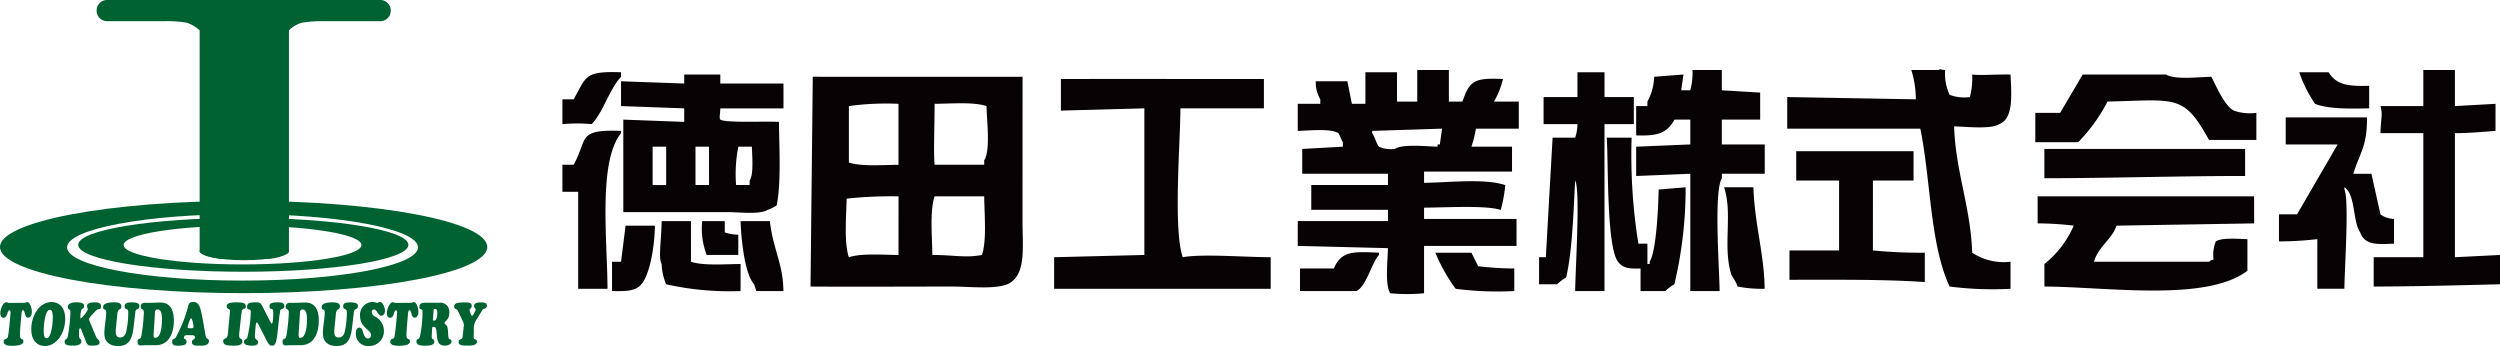 <svg xmlns="http://www.w3.org/2000/svg" xmlns:xlink="http://www.w3.org/1999/xlink" width="288.938" height="40" viewBox="0 0 288.938 40">
  <defs>
    <clipPath id="clip-path">
      <rect id="長方形_190" data-name="長方形 190" width="56.315" height="40" fill="none"/>
    </clipPath>
    <clipPath id="clip-path-2">
      <rect id="長方形_250" data-name="長方形 250" width="223.939" height="26" fill="none"/>
    </clipPath>
  </defs>
  <g id="グループ_83" data-name="グループ 83" transform="translate(14382 8982)">
    <g id="グループ_44" data-name="グループ 44" transform="translate(-14382 -8982)">
      <g id="グループ_43" data-name="グループ 43" clip-path="url(#clip-path)">
        <path id="パス_5746" data-name="パス 5746" d="M2.756,169.939a1.292,1.292,0,0,0,.379-.042.536.536,0,0,1,.175-.042c.326,0,.518.761.518,1.1,0,.37-.138.7-.442.7-.406,0-.337-.865-.571-.865-.17,0-.176.293-.218.8-.032.42-.145,1.5-.145,2.1s.4.293.4.713c0,.209-.191.5-1.3.5-.959,0-.976-.328-.976-.475,0-.419.379-.208.476-.544.128-.447.315-2.752.315-2.857s-.032-.23-.129-.23c-.266,0-.2.865-.677.865-.246,0-.379-.222-.379-.523,0-.441.31-1.271.7-1.271a.418.418,0,0,1,.155.042.573.573,0,0,0,.193.042Z" transform="translate(-0.147 -134.939)" fill="#006230"/>
        <path id="パス_5747" data-name="パス 5747" d="M19.153,174.881c-.907,0-1.58-.678-1.58-1.912,0-1.739,1.04-3.177,2.347-3.177.907,0,1.58.677,1.58,1.912,0,1.739-1.04,3.177-2.347,3.177m.912-3.3c0-.272-.016-.922-.341-.886-.571,0-.715,1.865-.715,2.4,0,.272.016.922.342.887.57,0,.715-1.866.715-2.4" transform="translate(-13.961 -134.889)" fill="#006230"/>
        <path id="パス_5748" data-name="パス 5748" d="M39.513,171.422a1.5,1.5,0,0,0-.361.5,1.328,1.328,0,0,0,.08.273L39.985,174c.154.315.389.309.389.574,0,.237-.043.418-.868.418-.555,0-.587-.125-.813-.761l-.361-.914c-.032-.077-.124-.336-.2-.336-.138,0-.117.377-.122.482,0,.155-.011.364.005.511.037.279.261.245.261.495,0,.539-.752.524-1.041.524-.9,0-.89-.3-.89-.467,0-.356.262-.147.357-.6a17.6,17.6,0,0,0,.309-2.837c0-.356-.3-.2-.3-.579,0-.432.581-.523.96-.523.955,0,.917.307.917.42,0,.4-.266.21-.352.544a5.243,5.243,0,0,0-.079.692c0,.056-.005.21.052.21a3.206,3.206,0,0,0,.822-1.054c0-.084-.1-.181-.1-.364s.069-.446.923-.446c.613,0,.694.252.694.469,0,.467-.31.2-.576.481Z" transform="translate(-28.87 -135.046)" fill="#006230"/>
        <path id="パス_5749" data-name="パス 5749" d="M61.548,172.575c-.138,1.257-.33,2.464-1.8,2.464-.858,0-1.61-.362-1.61-1.479,0-.81.218-1.7.212-2.423,0-.475-.352-.154-.352-.573,0-.057-.123-.573,1.238-.573.843,0,.864.286.864.482,0,.488-.417.1-.47.923-.154,1.619-.133,1.186-.176,1.857-.032.51.118.8.5.8.347,0,.582-.209.7-.636a10.15,10.15,0,0,0,.245-2.283c0-.537-.422-.2-.422-.7,0-.266.145-.441.844-.441.9,0,.858.321.858.425,0,.51-.4.161-.464.727Z" transform="translate(-46.076 -135.047)" fill="#006230"/>
        <path id="パス_5750" data-name="パス 5750" d="M78.207,175.023c-.075,0-.155.007-.229.013s-.155.014-.235.014c-.229,0-.415-.07-.415-.413,0-.481.33-.208.425-.606a19.7,19.7,0,0,0,.305-2.766c0-.565-.358-.251-.358-.671,0-.454.325-.475.593-.467.491.013,1.051-.022,1.574-.035.586-.015,1.659.111,1.659,2.109,0,.768-.208,2.822-2.113,2.822Zm.976-1.251c0,.231,0,.4.187.4.65,0,.778-1.292.778-2.137,0-.545-.063-1.145-.523-1.145-.326,0-.277.391-.3.65Z" transform="translate(-61.431 -135.127)" fill="#006230"/>
        <path id="パス_5751" data-name="パス 5751" d="M98.5,173.625c-.267.028-.309.127-.309.308,0,.224.3.062.3.44,0,.244-.08.467-.992.467-.262,0-.667,0-.667-.46s.256-.133.485-.628a15.225,15.225,0,0,0,1.345-3.4c.08-.481.288-.564.619-.564.491,0,.693.348.848.914.16.587.469,2.444.56,2.961.1.559.39.21.39.678,0,.545-.859.5-1.126.5-.219,0-.832.049-.832-.406,0-.4.34-.231.34-.557,0-.217-.127-.2-.25-.252Zm.618-.8c.156-.015.178-.07.178-.182,0-.286-.17-.977-.262-.977-.134,0-.421.922-.421,1.04,0,.077.079.1.16.119Z" transform="translate(-76.933 -134.889)" fill="#006230"/>
        <path id="パス_5752" data-name="パス 5752" d="M126.253,171.331c0-.1.026-.2.026-.349,0-.343-.373-.12-.373-.538,0-.091-.06-.454,1.041-.454.879,0,1.163.091,1.163.461,0,.44-.411.146-.465.566-.016.133-.041.273-.063.4l-.207,1.927a3.915,3.915,0,0,0-.038.461c0,.566.378.259.378.691,0,.517-.726.5-1,.5-.891,0-1.217-.1-1.217-.516,0-.461.469-.091.539-.846Z" transform="translate(-99.699 -135.046)" fill="#006230"/>
        <path id="パス_5753" data-name="パス 5753" d="M141,169.99c.476,0,.806.049.806.454,0,.433-.465.147-.5.615-.006.056-.075.441-.1.656l-.219,1.983c-.123,1.1-.314,1.3-.624,1.3-.335,0-.517-.418-.682-.74l-.779-1.537c-.044-.083-.192-.4-.285-.4-.116,0-.133.419-.143.517-.028.216-.08.977-.08,1.074,0,.469.373.343.373.672,0,.4-.5.411-.709.411-.229,0-.933-.006-.933-.446,0-.349.319-.224.394-.489a14.038,14.038,0,0,0,.4-2.912c.043-.53-.426-.154-.426-.644s.432-.516,1.046-.516c.465,0,.549.07.9.8l.6,1.179c.033.063.236.483.3.483.181,0,.175-1.153.175-1.222.033-.838-.432-.2-.432-.782,0-.154-.027-.454.912-.454" transform="translate(-108.936 -135.046)" fill="#006230"/>
        <path id="パス_5754" data-name="パス 5754" d="M159.73,175.023c-.075,0-.156.007-.229.013s-.155.014-.235.014c-.229,0-.416-.07-.416-.413,0-.481.33-.208.426-.606a19.7,19.7,0,0,0,.3-2.766c0-.565-.358-.251-.358-.671,0-.454.327-.475.592-.467.491.013,1.051-.022,1.575-.035.586-.015,1.658.111,1.658,2.109,0,.768-.208,2.822-2.113,2.822Zm.976-1.251c.006.231,0,.4.187.4.651,0,.779-1.292.779-2.137,0-.545-.064-1.145-.523-1.145-.326,0-.276.391-.3.65Z" transform="translate(-126.196 -135.127)" fill="#006230"/>
        <path id="パス_5755" data-name="パス 5755" d="M184.4,172.575c-.14,1.257-.331,2.464-1.8,2.464-.859,0-1.611-.362-1.611-1.479,0-.81.219-1.7.212-2.423,0-.475-.351-.154-.351-.573,0-.057-.123-.573,1.238-.573.843,0,.864.286.864.482,0,.488-.415.1-.469.923-.155,1.619-.133,1.186-.176,1.857-.032.51.117.8.5.8.347,0,.581-.209.7-.636a10.176,10.176,0,0,0,.245-2.283c0-.537-.421-.2-.421-.7,0-.266.144-.441.842-.441.9,0,.859.321.859.425,0,.51-.4.161-.465.727Z" transform="translate(-143.669 -135.047)" fill="#006230"/>
        <path id="パス_5756" data-name="パス 5756" d="M200.085,173.4c0-.343.129-.65.417-.65.272,0,.352.327.432.6.1.314.256.663.545.663a.362.362,0,0,0,.357-.4c0-.613-1.27-.872-1.27-2.206a1.489,1.489,0,0,1,1.451-1.619,2.324,2.324,0,0,1,.54.118c.068,0,.164-.118.315-.118.314,0,.576.634.576,1,0,.308-.171.594-.416.594-.389,0-.5-.726-.858-.726-.139,0-.251.1-.251.293a.6.6,0,0,0,.331.5,1.867,1.867,0,0,1,1.073,1.661,1.716,1.716,0,0,1-1.773,1.775,1.4,1.4,0,0,1-1.467-1.487" transform="translate(-158.955 -134.889)" fill="#006230"/>
        <path id="パス_5757" data-name="パス 5757" d="M220.075,169.939a1.3,1.3,0,0,0,.38-.042.535.535,0,0,1,.175-.042c.326,0,.518.761.518,1.1,0,.37-.14.7-.443.7-.4,0-.336-.865-.57-.865-.171,0-.177.293-.219.8-.033.42-.145,1.5-.145,2.1s.406.293.406.713c0,.209-.193.5-1.3.5-.962,0-.978-.328-.978-.475,0-.419.378-.208.474-.544.128-.447.316-2.752.316-2.857s-.032-.23-.128-.23c-.267,0-.2.865-.678.865-.246,0-.379-.222-.379-.523,0-.441.309-1.271.7-1.271a.436.436,0,0,1,.155.042.56.56,0,0,0,.192.042Z" transform="translate(-172.793 -134.939)" fill="#006230"/>
        <path id="パス_5758" data-name="パス 5758" d="M235.907,174.078c0,.189,0,.266.128.356a.278.278,0,0,1,.176.272c0,.5-.81.475-1.061.475s-1.009.036-1.009-.488a.247.247,0,0,1,.161-.266c.171-.077.171-.1.25-.348a13.3,13.3,0,0,0,.283-2.941c-.016-.118-.058-.126-.138-.153-.14-.049-.214-.07-.214-.287,0-.391.311-.461.544-.475h1.756a1.013,1.013,0,0,1,1.152,1.076c.048.9-.548,1.055-.548,1.228,0,.1.052.126.1.182a.615.615,0,0,1,.235.343c.1.384.053.879.129,1.2a.22.22,0,0,0,.138.181c.091.049.208.091.208.236,0,.406-.528.51-.758.51-1.125,0-.843-1.18-1.034-1.948a.275.275,0,0,0-.288-.225c-.134,0-.15.022-.166.2Zm.144-2.033c-.01.154-.022.245.127.245.321,0,.374-.593.374-.908,0-.265-.053-.461-.283-.461-.156,0-.139.189-.156.349Z" transform="translate(-186.01 -135.231)" fill="#006230"/>
        <path id="パス_5759" data-name="パス 5759" d="M255.782,170.982c-.176-.3-.438-.176-.438-.489,0-.383.288-.5,1.307-.5.576,0,.72.133.72.406,0,.32-.241.293-.241.481,0,.126.193.67.283.678s.416-.636.416-.719c0-.14-.182-.19-.182-.44,0-.392.587-.406.784-.406.466,0,.7.091.7.391,0,.384-.373.251-.516.482l-.615,1a1.891,1.891,0,0,0-.378,1.347l-.022.819c-.011.349.379.126.379.481,0,.133.032.481-1.047.481-.56,0-1.072-.014-1.072-.411,0-.441.422-.216.459-.566l.149-1.41a1.123,1.123,0,0,0-.145-.483Z" transform="translate(-202.855 -135.046)" fill="#006230"/>
        <path id="パス_5760" data-name="パス 5760" d="M63.037,122.516c-10.537,0-19.08,1.393-19.08,3.111s8.542,3.112,19.08,3.112,19.082-1.393,19.082-3.112-8.543-3.111-19.082-3.111m-.086,5.376c-7.588,0-13.741-1-13.741-2.241s6.153-2.241,13.741-2.241,13.743,1,13.743,2.241-6.152,2.241-13.743,2.241" transform="translate(-34.921 -97.331)" fill="#006230"/>
        <path id="パス_5761" data-name="パス 5761" d="M28.157,112.933C12.607,112.933,0,115.321,0,118.268S12.607,123.6,28.157,123.6s28.158-2.389,28.158-5.333-12.607-5.335-28.158-5.335m-.127,9.216c-11.2,0-20.278-1.721-20.278-3.842s9.079-3.841,20.278-3.841,20.28,1.72,20.28,3.841-9.079,3.842-20.28,3.842" transform="translate(0 -89.718)" fill="#006230"/>
        <path id="パス_5762" data-name="パス 5762" d="M122.546,137.044c0,.585-2.3,1.061-5.145,1.061s-5.144-.476-5.144-1.061,2.3-1.06,5.144-1.06,5.145.474,5.145,1.06" transform="translate(-89.181 -108.031)" fill="#006230"/>
        <path id="パス_5763" data-name="パス 5763" d="M87.109,0H55.521a1.211,1.211,0,0,0-1.2,1.223,1.21,1.21,0,0,0,1.2,1.224h6.8a13.547,13.547,0,0,1,2.4.174,3.9,3.9,0,0,1,1.509.89v25.6a2.843,2.843,0,0,0,1.186.572,6.541,6.541,0,0,0,1.558.237H73.9a5.227,5.227,0,0,0,1.55-.237c.557-.174.938-.306,1.1-.572V3.512a3.39,3.39,0,0,1,1.509-.89,14.16,14.16,0,0,1,2.4-.174h6.658a1.211,1.211,0,0,0,1.2-1.224A1.211,1.211,0,0,0,87.109,0" transform="translate(-43.155)" fill="#006230"/>
      </g>
    </g>
    <g id="グループ_81" data-name="グループ 81" transform="translate(-14317 -8974)">
      <g id="グループ_82" data-name="グループ 82" transform="translate(0 0)" clip-path="url(#clip-path-2)">
        <path id="パス_5798" data-name="パス 5798" d="M166.064,6.347c1.671-.658,1.411-3.386,1.3-5.735-2.2-.021-3.332.128-4.432,0a8.58,8.58,0,0,1-.261,2.607,4.83,4.83,0,0,1-2.346-.261A5.889,5.889,0,0,1,159.807.09c-.747-.034-.379-.185-.782,0H155.9a11.242,11.242,0,0,1,.521,3.389l-14.86-.261v3.65H156.94c1.2,5.756,1.1,13.377,3.389,18.249a39.142,39.142,0,0,0,7.039.261V22.249a6.625,6.625,0,0,1-4.432-1.043c-.158-5.179-1.942-9.482-2.086-14.6,1.45.034,4.258.362,5.214-.261M108.711,1.133c-3.413-.165-3.848.232-4.693,2.607h-1.564V.09H98.8V3.74H96.458V.351h-3.65V4H91.244l-.521-2.607h-3.65a3.8,3.8,0,0,0,.521,2.086V4H84.987V7.129c1.34-.034,3.826-.306,4.693.261.173.223.352.819.521,1.043v.521l-4.693.261v2.868h9.906v1.3H86.551v2.868h8.864v1.3H84.987v2.868l10.428.261c-.034,1.45-.362,4.258.261,5.214a20.775,20.775,0,0,0,3.91,0V20.424h10.689V17.3H99.586v-1.3c2.935-.023,7.109-.283,8.864.261a16.319,16.319,0,0,0,.521-2.868c-2.346-.793-6.544-.3-9.385-.261v-1.3h10.167V8.954h-4.693a13.769,13.769,0,0,0,.521-2.086h4.953V3.74h-2.868a9.788,9.788,0,0,0,1.043-2.607m-7.3,7.56h-.261v.261c-1.4-.034-4.043-.334-4.953.261a3.45,3.45,0,0,1-1.825-.261c-.326-.406-.464-1.153-.782-1.564V7.129l8.082-.261-.261,1.825M134,5.825h4.432V2.7L134,2.436V.09h-3.389a7.535,7.535,0,0,1-.261,2.346h-1.043l.261-1.825-3.389.261A6.31,6.31,0,0,1,125.4,3.74v.521h-1.3V7.65c2.556.081,3.553-.27,4.432-1.825h1.825V8.693l-6.257.261v3.389l6.257-.261V25.638h3.389c-.029-2.535-.693-11.525.261-13.035v-.521h4.953V8.693H134Zm84.727,15.9V7.39c1.737,0,3.26-.164,4.693-.261V4l-4.693.261V.09h-3.65V4.261h-4.953c.289,1.006.038,1.369,0,3.128h4.953V21.728H209.34v3.389c4.869-.007,10.128-.154,14.6-.261V21.467l-5.214.261M3.389,6.347C4.8,4.821,5.361,2.421,6.778.872V.351C2.461.2,2.785.889,1.3,3.479H0V6.347a18.591,18.591,0,0,1,3.389,0M123.831,3.218h-3.389V.351h-3.128V3.218H113.4V6.347h3.91a4.774,4.774,0,0,1-.261,1.564h-2.607l-.782,13.817h-.782v3.128h2.086a4.707,4.707,0,0,1,1.043-.782c.725-3.1.846-7.651,1.043-11.21.616,1.1.025,10.257,0,12.774h3.389V6.347h3.389Zm84.987,1.3V1.915c-2.477.076-3.776-.111-4.693-1.564h-3.389A15.371,15.371,0,0,0,202.562,4c1.51.613,4.019.57,6.257.521M18.249.611H14.078V1.654l-7.3-.261V4.261l7.3.261V6.086L7.039,5.825V16.514H19.031c1.378,0,3.783.311,4.693-.261a3.927,3.927,0,0,0,1.043-.521c.529-2.69.289-6.522.261-9.646-1.677-.09-6.135.138-6.778-.261-.154-.255-.022-.5,0-1.3h7.3V1.654h-7.3ZM11.992,13.386H10.428V8.954h1.564Zm8.342-4.432H21.9c.033,1.177.223,3.178-.261,3.91v.521H20.074a16.077,16.077,0,0,1,.261-4.432m-3.389,4.432H15.381V8.954h1.564ZM53.182.872c-8,.015-15.382,0-24.245,0l-.261,24.245c5.636.038,10.441,0,16.424,0,2.105,0,5.52.43,6.778-.521,1.686-1.221,1.3-4.092,1.3-7.039Zm-14.338,20.6c-1.832-.021-4.333-.216-5.735.261-.567-1.662-.3-4.666-.261-6.778a49.362,49.362,0,0,1,6-.261Zm0-10.428c-1.832.021-4.333.216-5.735-.261V4.261A31.238,31.238,0,0,1,38.844,4ZM48.49,21.467c-1.911.358-3.046.014-5.735,0-.021-2.122-.305-5.1.261-6.778H48.75c.021,2.122.305,5.1-.261,6.778m.261-10.949v.521H43.015c-.136-1.552,0-4.213,0-7.039,1.9-.021,4.526-.238,6,.261.034,1.672.474,5.12-.261,6.257M193.177,4.783c-1.079-.535-2.044-2.863-2.607-3.91-1.45.034-4.258.362-5.214-.261H175.71L173.1,5.043h-2.868V8.432h4.953a19.288,19.288,0,0,0,3.389-4.693c7.975-.186,8.8-.88,11.731,4.432h5.475V5.043a5.565,5.565,0,0,1-2.607-.261M71.692,21.728c-1.1-3.3-.292-12.975-.261-17.206h9.646V1.133c-8.4,0-16.3-.019-23.463,0v3.65l9.646-.261V21.467l-10.428.261v3.65H81.859v-3.65c-3.146-.012-7.909-.408-10.167,0m139.994-1.564V17.3a2.725,2.725,0,0,1-1.564-.521l-1.043-4.693h-2.086c.638-2.236,1.638-3.157,1.564-6.517h-9.385V8.693h6l-4.693,8.082h-2.086V19.9a39.283,39.283,0,0,0,4.432-.261v5.735h3.128c.022-2.474.569-10.281,0-11.471v-.261c1.3.8.949,3.974,1.825,5.214.51,1.456,1.906,1.409,3.91,1.3M6.778,7.39V7.129c-5.107-.2-3.812.892-5.475,3.91H0v3.128H1.825v11.21H5.214C5.186,19.641,4.12,10.691,6.778,7.39M126.7,13.907c-.038,1.909-.255,7.11-1.043,8.342v.261H125.4V20.164h-1.043a64.494,64.494,0,0,1-.782-12.253H120.7c.2,3-.039,12.551,1.3,14.338.582.739,1.213.827,2.607.782v2.607h2.868a4.707,4.707,0,0,1,1.043-.782,48.232,48.232,0,0,0,1.3-11.21l-3.128.261M194.48,9.214c-7.633,0-15.117,0-23.2,0V12.6c7.782-.011,15.794-.267,23.2-.261Zm-43.015,3.65h4.693V9.475H142.6v3.389h4.953v8.082h-5.735v3.389c5.178,0,10.879-.063,15.642.261V21.206a56.467,56.467,0,0,1-6-.261Zm-17.206.782c1.008,2.984-.137,6.691.782,9.906.152.532.6.929.782,1.564a14.663,14.663,0,0,0,3.128.261c-.05-4.018-1.167-7.5-1.3-11.731ZM170.5,14.689v3.128a36.336,36.336,0,0,1,4.171.261,11.483,11.483,0,0,1-3.389,4.432v2.607c7.255.032,18.681,1.81,23.463-1.825v-3.65c-1.122-.033-2.961-.2-3.65.261a4.046,4.046,0,0,0-.261,2.086c-.45.168-.255.051-.521.261h-13.3c.53-1.818,2.034-2.513,2.607-4.171l15.9-.261V14.689H170.5M14.86,22.249V17.557H11.471c-.035,2.247-.4,4.283,0,4.953a6.431,6.431,0,0,0,.521,2.346,33.5,33.5,0,0,0,8.6.782V22.51c-1.832.021-4.333.216-5.735-.261m1.3-4.693a8.419,8.419,0,0,0,.521,3.91h3.65V19.121a4.773,4.773,0,0,1-1.564-.261v-1.3Zm4.432,0c.08,2.058.449,6.033,1.564,7.3l.261.782h3.128c-.034-3.193-1.207-4.84-1.564-8.082ZM6.778,22.249H5.735v3.389c1.315.031,2.433.035,3.128-.521,1.276-1.008,1.817-4.921,1.825-7.039H7.3l-.521,4.171m82.38.782h-3.91v2.607h6.517c1.14-.522,1.752-3.235,2.607-4.171v-.261c-2.992-.136-4.335-.222-5.214,1.825m15.9-1.825H100.89a20.024,20.024,0,0,0,2.346,4.171,37.585,37.585,0,0,0,6.778.261V23.031a36.332,36.332,0,0,1-4.171-.261l-.782-1.564" transform="translate(0 0)" fill="#070203" fill-rule="evenodd"/>
      </g>
    </g>
  </g>
</svg>
